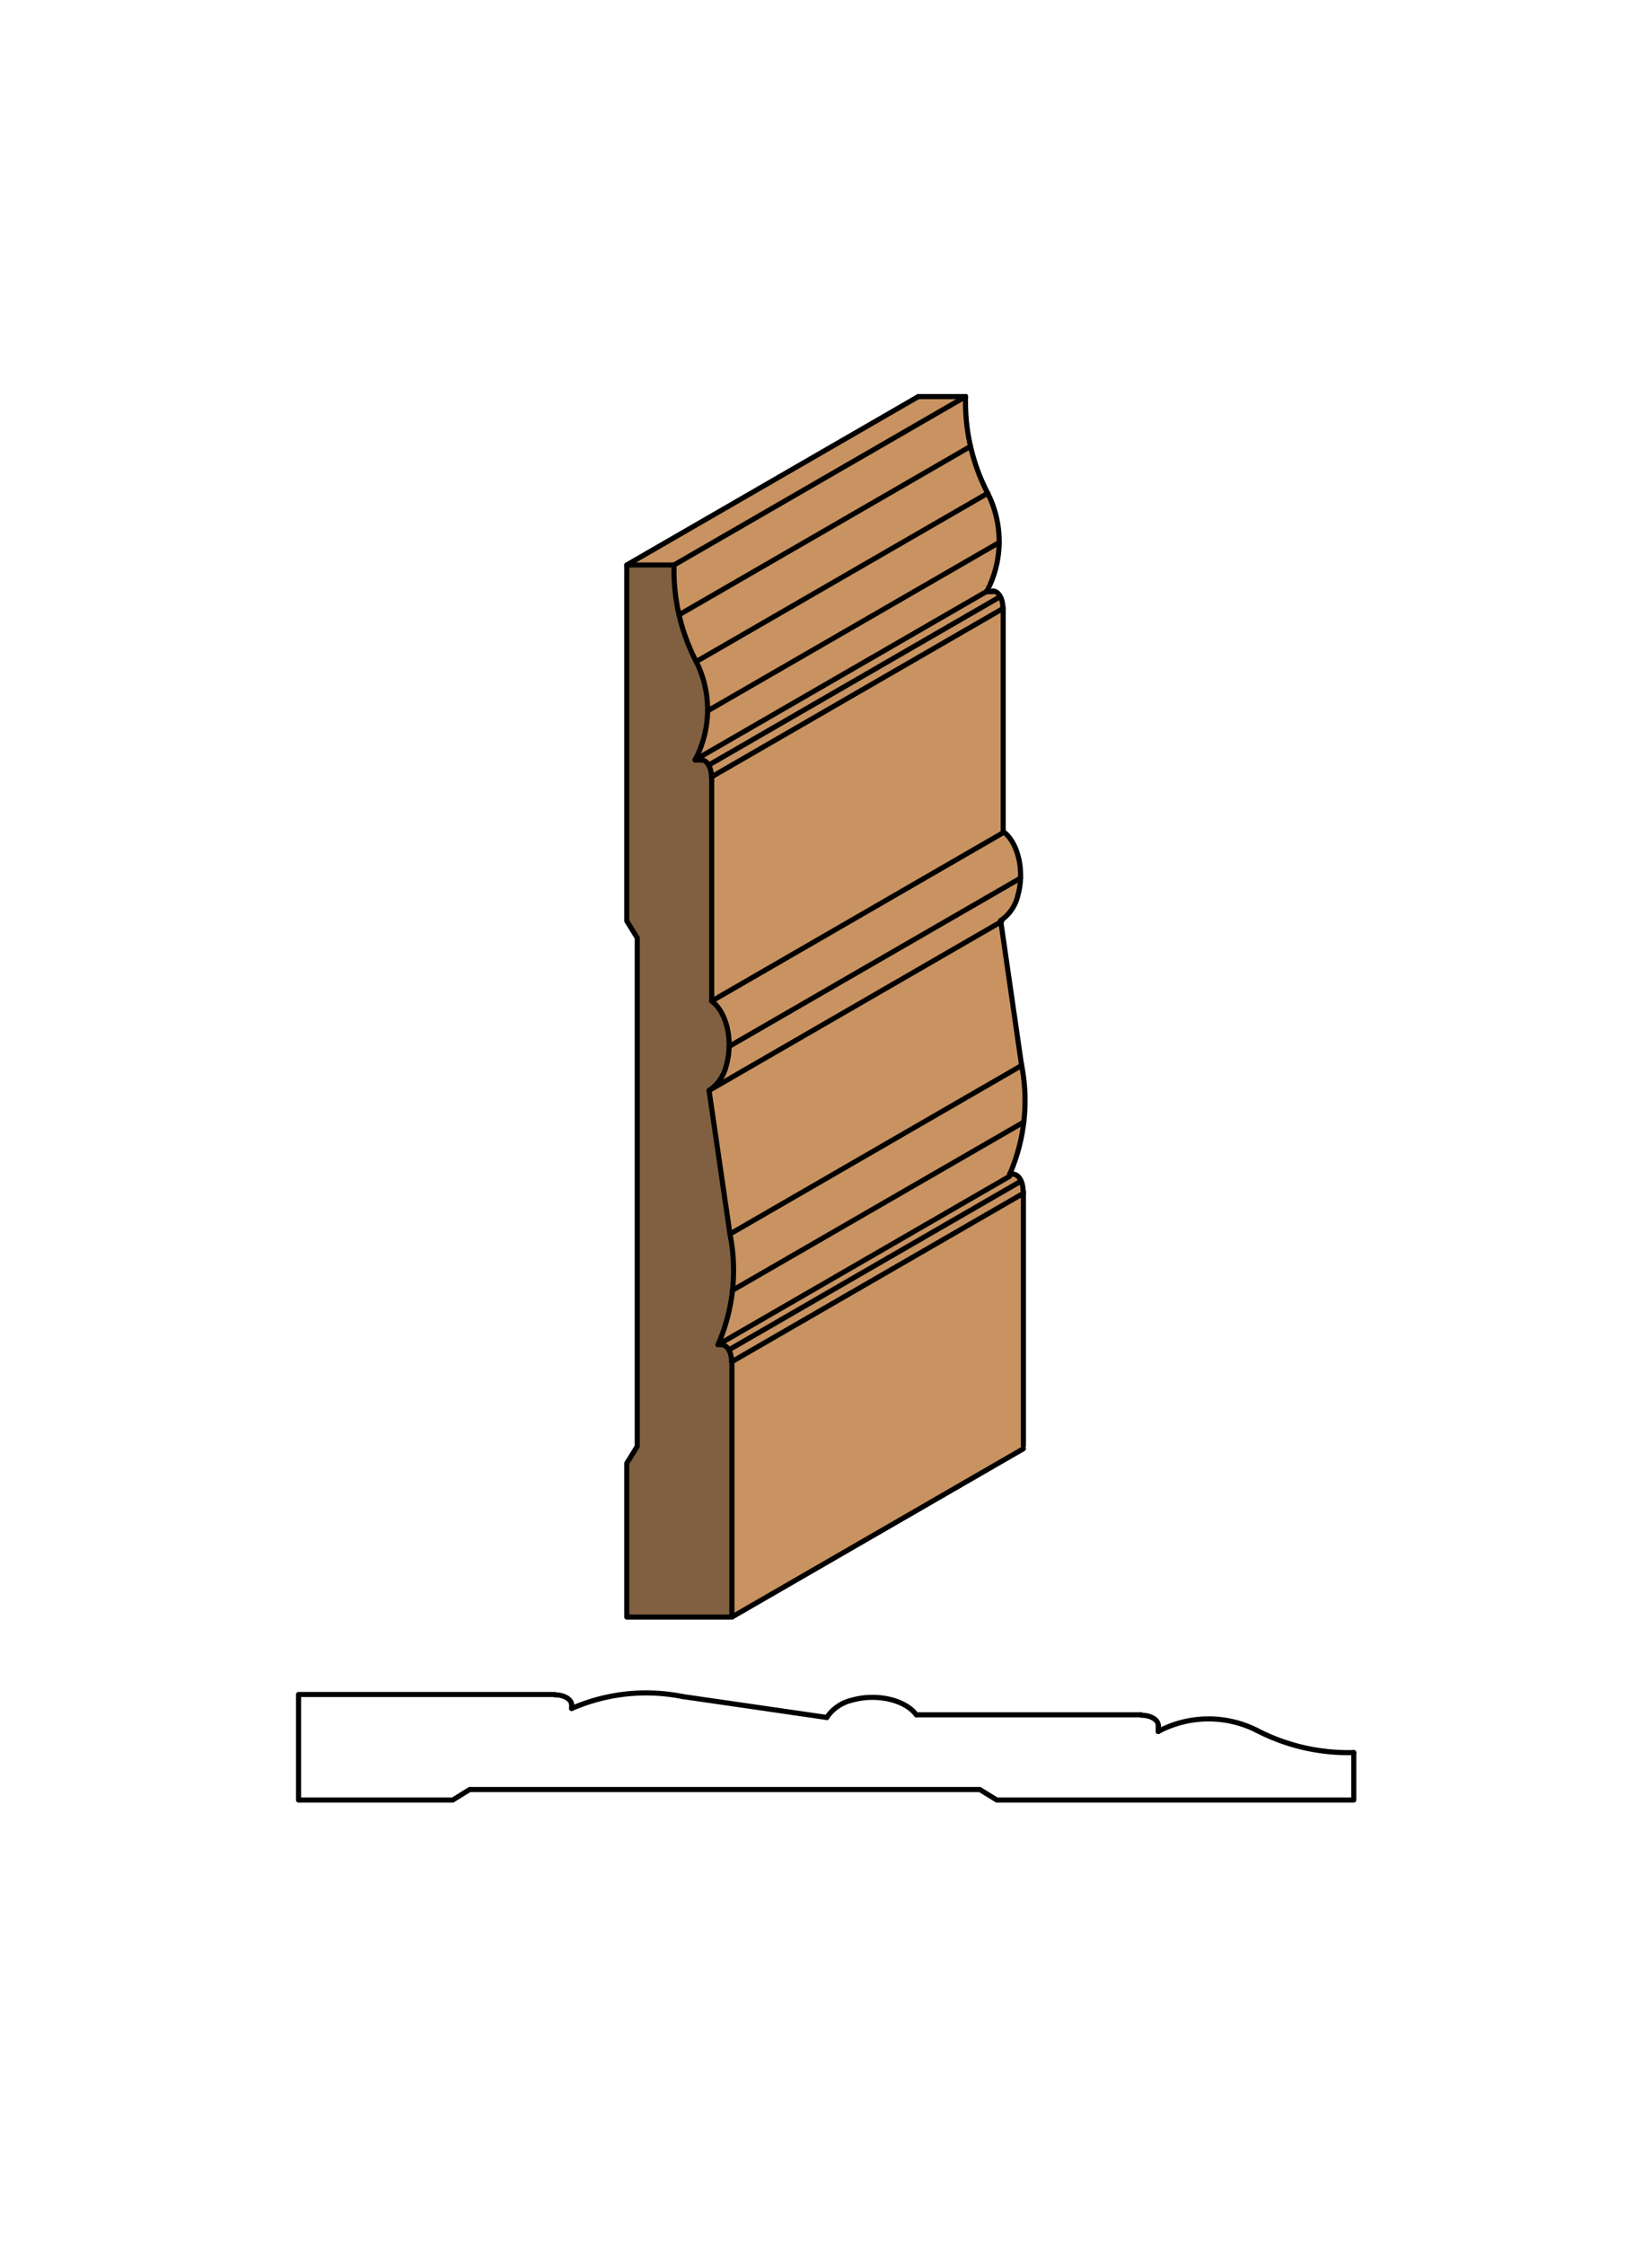 <svg xmlns="http://www.w3.org/2000/svg" viewBox="0 0 161.97 220"><defs><style>.cls-1{fill:#fff;}.cls-2{fill:#c89361;}.cls-3{fill:#806040;}.cls-4{fill:none;stroke:#000;stroke-linecap:round;stroke-linejoin:round;stroke-width:0.5px;}</style></defs><title>Base-SM-309</title><g id="white_box" data-name="white box"><rect class="cls-1" width="161.97" height="220"/></g><g id="Layer_1" data-name="Layer 1"><path class="cls-2" d="M68.15,74.47a10.49,10.49,0,0,0,.11-9.63,19.43,19.43,0,0,1-2.17-9.48l28.58-16.5a19.43,19.43,0,0,0,2.17,9.48A10.49,10.49,0,0,1,96.73,58h.59c.57,0,1,.74,1,1.66v22a4.58,4.58,0,0,1,1.54,2.73c.54,2.46-.27,5.16-1.8,6l2,14.08A18.15,18.15,0,0,1,99,115.29h.34c.57,0,1,.74,1,1.66v25l-28.58,16.5v-25c0-.92-.46-1.66-1-1.66H70.4a18.16,18.16,0,0,0,1.17-10.84l-2-14.08a4.07,4.07,0,0,0,1.69-2.49c.68-2.37,0-5.18-1.44-6.27v-22c0-.92-.46-1.66-1-1.66Z"/><polygon class="cls-2" points="66.09 55.37 61.45 55.37 90.03 38.87 94.67 38.87 66.09 55.37"/><path class="cls-3" d="M61.45,55.37h4.64a19.43,19.43,0,0,0,2.17,9.48,10.49,10.49,0,0,1-.11,9.63h.59c.57,0,1,.74,1,1.66v22a4.59,4.59,0,0,1,1.54,2.73c.54,2.46-.27,5.16-1.8,6l2,14.08a18.16,18.16,0,0,1-1.17,10.84h.34c.57,0,1,.74,1,1.66v25H61.45V143.42l1-1.66V91.91l-1-1.66Z"/><polyline class="cls-4" points="71.76 133.45 71.76 158.48 61.45 158.48 61.45 143.41 62.48 141.75 62.48 91.92 61.45 90.25 61.45 55.37 66.09 55.37"/><path class="cls-4" d="M70.73,131.79c.57,0,1,.74,1,1.66"/><path class="cls-4" d="M68.75,74.47c.57,0,1,.74,1,1.66"/><path class="cls-4" d="M69.78,98.11c1.47,1.09,2.12,3.9,1.44,6.27a4.07,4.07,0,0,1-1.69,2.49"/><line class="cls-4" x1="69.78" y1="98.11" x2="69.78" y2="76.13"/><path class="cls-4" d="M71.57,120.94a18.16,18.16,0,0,1-1.17,10.84"/><line class="cls-4" x1="69.52" y1="106.87" x2="71.57" y2="120.94"/><line class="cls-4" x1="68.75" y1="74.47" x2="68.15" y2="74.47"/><path class="cls-4" d="M68.26,64.84a10.49,10.49,0,0,1-.11,9.63"/><line class="cls-4" x1="68.75" y1="74.47" x2="68.15" y2="74.47"/><path class="cls-4" d="M100.14,104.26A18.1,18.1,0,0,1,99,115.07"/><line class="cls-4" x1="70.73" y1="131.79" x2="70.4" y2="131.79"/><line class="cls-4" x1="98.11" y1="90.22" x2="100.14" y2="104.26"/><path class="cls-4" d="M68.26,64.84a19.43,19.43,0,0,1-2.17-9.48"/><line class="cls-4" x1="71.76" y1="158.48" x2="100.34" y2="141.98"/><line class="cls-4" x1="100.34" y1="116.73" x2="100.34" y2="141.69"/><line class="cls-4" x1="90.03" y1="38.87" x2="94.67" y2="38.87"/><path class="cls-4" d="M99.31,115.07c.57,0,1,.74,1,1.66"/><path class="cls-4" d="M97.33,57.92c.57,0,1,.74,1,1.66"/><path class="cls-4" d="M98.36,81.49c1.47,1.09,2.11,3.89,1.44,6.25a4.06,4.06,0,0,1-1.69,2.48"/><line class="cls-4" x1="66.58" y1="60.25" x2="95.15" y2="43.75"/><line class="cls-4" x1="68.26" y1="64.84" x2="96.84" y2="48.34"/><line class="cls-4" x1="98.36" y1="81.49" x2="98.36" y2="59.58"/><line class="cls-4" x1="97.32" y1="57.97" x2="96.73" y2="57.97"/><line class="cls-4" x1="69.38" y1="69.67" x2="97.96" y2="53.17"/><path class="cls-4" d="M96.84,48.34A10.49,10.49,0,0,1,96.73,58"/><line class="cls-4" x1="97.32" y1="57.97" x2="96.73" y2="57.97"/><line class="cls-4" x1="68.15" y1="74.47" x2="96.73" y2="57.97"/><line class="cls-4" x1="69.49" y1="74.98" x2="98.06" y2="58.48"/><line class="cls-4" x1="69.78" y1="76.13" x2="98.35" y2="59.63"/><line class="cls-4" x1="69.78" y1="98.11" x2="98.35" y2="81.61"/><line class="cls-4" x1="71.48" y1="102.56" x2="100.06" y2="86.06"/><line class="cls-4" x1="69.63" y1="106.81" x2="98.2" y2="90.31"/><line class="cls-4" x1="71.57" y1="120.94" x2="100.14" y2="104.44"/><line class="cls-4" x1="71.81" y1="126.46" x2="100.39" y2="109.96"/><line class="cls-4" x1="70.4" y1="131.79" x2="98.97" y2="115.29"/><line class="cls-4" x1="71.47" y1="132.29" x2="100.05" y2="115.79"/><line class="cls-4" x1="71.76" y1="133.45" x2="100.34" y2="116.95"/><line class="cls-4" x1="99.31" y1="115.07" x2="98.98" y2="115.07"/><path class="cls-4" d="M96.84,48.34a19.43,19.43,0,0,1-2.17-9.48"/><line class="cls-4" x1="61.45" y1="55.37" x2="90.03" y2="38.87"/><line class="cls-4" x1="66.09" y1="55.37" x2="94.67" y2="38.87"/><polyline class="cls-4" points="54.39 166.07 29.27 166.07 29.27 176.41 44.39 176.41 46.05 175.38 96.06 175.38 97.73 176.41 132.73 176.41 132.73 171.76"/><path class="cls-4" d="M56.05,167.1c0-.57-.75-1-1.67-1"/><path class="cls-4" d="M113.56,169.1c0-.57-.75-1-1.67-1"/><path class="cls-4" d="M89.84,168.06c-1.09-1.48-3.91-2.12-6.29-1.44a4.08,4.08,0,0,0-2.49,1.7"/><line class="cls-4" x1="89.84" y1="168.06" x2="111.89" y2="168.06"/><path class="cls-4" d="M66.93,166.27a18.22,18.22,0,0,0-10.88,1.17"/><line class="cls-4" x1="81.06" y1="168.32" x2="66.93" y2="166.27"/><line class="cls-4" x1="113.56" y1="169.1" x2="113.56" y2="169.69"/><path class="cls-4" d="M123.22,169.58a10.52,10.52,0,0,0-9.66.11"/><line class="cls-4" x1="113.56" y1="169.1" x2="113.56" y2="169.69"/><line class="cls-4" x1="56.05" y1="167.1" x2="56.05" y2="167.44"/><path class="cls-4" d="M123.22,169.58a19.49,19.49,0,0,0,9.51,2.18"/></g></svg>